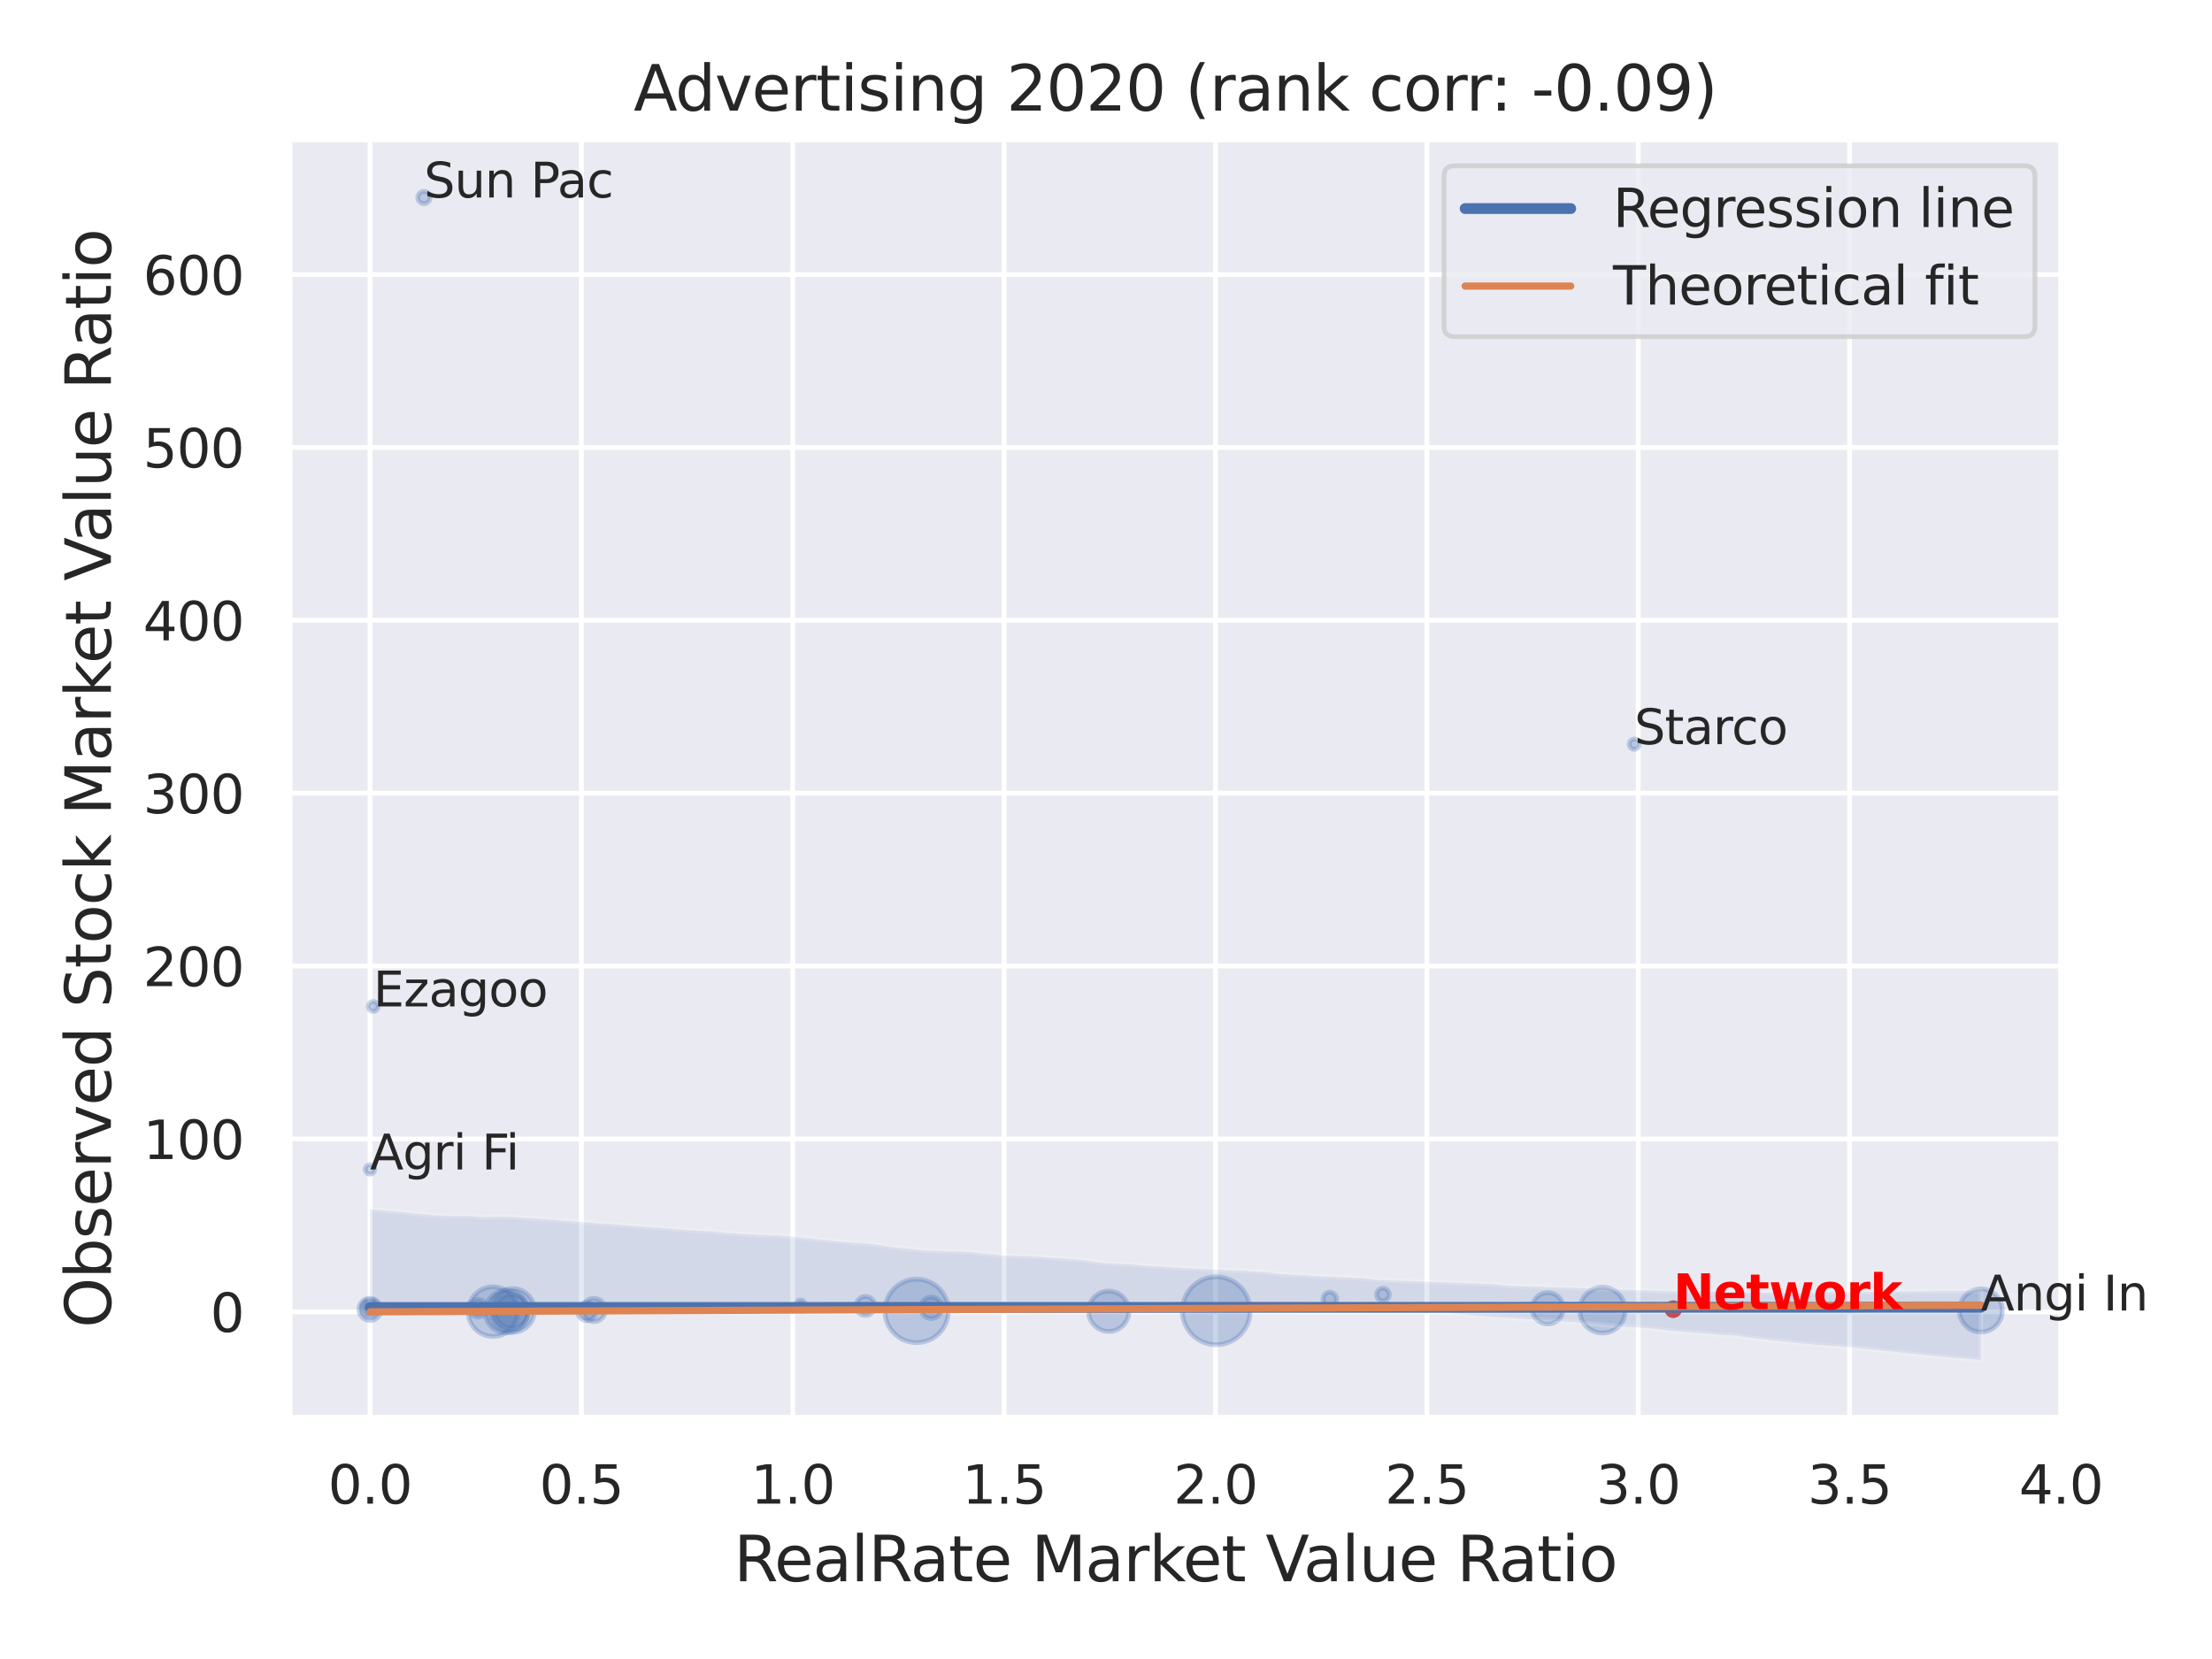 <?xml version="1.0" encoding="utf-8" standalone="no"?>
<!DOCTYPE svg PUBLIC "-//W3C//DTD SVG 1.1//EN"
  "http://www.w3.org/Graphics/SVG/1.1/DTD/svg11.dtd">
<svg xmlns:xlink="http://www.w3.org/1999/xlink" width="460.8pt" height="345.6pt" viewBox="0 0 460.8 345.6" xmlns="http://www.w3.org/2000/svg" version="1.1">
 <defs>
  <style type="text/css">*{stroke-linejoin: round; stroke-linecap: butt}</style>
 </defs>
 <g id="figure_1">
  <g id="patch_1">
   <path d="M 0 345.6 
L 460.8 345.6 
L 460.8 0 
L 0 0 
z
" style="fill: #ffffff"/>
  </g>
  <g id="axes_1">
   <g id="patch_2">
    <path d="M 60.3 295.38 
L 429.423 295.38 
L 429.423 29.04 
L 60.3 29.04 
z
" style="fill: #eaeaf2"/>
   </g>
   <g id="matplotlib.axis_1">
    <g id="xtick_1">
     <g id="line2d_1">
      <path d="M 77.078 295.38 
L 77.078 29.04 
" clip-path="url(#pd4b5449fd8)" style="fill: none; stroke: #ffffff; stroke-linecap: round"/>
     </g>
     <g id="text_1">
      <!-- 0.0 -->
      <g style="fill: #262626" transform="translate(68.332 313.238) scale(0.11 -0.11)">
       <defs>
        <path id="DejaVuSans-30" d="M 2034 4250 
Q 1547 4250 1301 3770 
Q 1056 3291 1056 2328 
Q 1056 1369 1301 889 
Q 1547 409 2034 409 
Q 2525 409 2770 889 
Q 3016 1369 3016 2328 
Q 3016 3291 2770 3770 
Q 2525 4250 2034 4250 
z
M 2034 4750 
Q 2819 4750 3233 4129 
Q 3647 3509 3647 2328 
Q 3647 1150 3233 529 
Q 2819 -91 2034 -91 
Q 1250 -91 836 529 
Q 422 1150 422 2328 
Q 422 3509 836 4129 
Q 1250 4750 2034 4750 
z
" transform="scale(0.016)"/>
        <path id="DejaVuSans-2e" d="M 684 794 
L 1344 794 
L 1344 0 
L 684 0 
L 684 794 
z
" transform="scale(0.016)"/>
       </defs>
       <use xlink:href="#DejaVuSans-30"/>
       <use xlink:href="#DejaVuSans-2e" x="63.623"/>
       <use xlink:href="#DejaVuSans-30" x="95.41"/>
      </g>
     </g>
    </g>
    <g id="xtick_2">
     <g id="line2d_2">
      <path d="M 121.11 295.38 
L 121.11 29.04 
" clip-path="url(#pd4b5449fd8)" style="fill: none; stroke: #ffffff; stroke-linecap: round"/>
     </g>
     <g id="text_2">
      <!-- 0.5 -->
      <g style="fill: #262626" transform="translate(112.364 313.238) scale(0.11 -0.11)">
       <defs>
        <path id="DejaVuSans-35" d="M 691 4666 
L 3169 4666 
L 3169 4134 
L 1269 4134 
L 1269 2991 
Q 1406 3038 1543 3061 
Q 1681 3084 1819 3084 
Q 2600 3084 3056 2656 
Q 3513 2228 3513 1497 
Q 3513 744 3044 326 
Q 2575 -91 1722 -91 
Q 1428 -91 1123 -41 
Q 819 9 494 109 
L 494 744 
Q 775 591 1075 516 
Q 1375 441 1709 441 
Q 2250 441 2565 725 
Q 2881 1009 2881 1497 
Q 2881 1984 2565 2268 
Q 2250 2553 1709 2553 
Q 1456 2553 1204 2497 
Q 953 2441 691 2322 
L 691 4666 
z
" transform="scale(0.016)"/>
       </defs>
       <use xlink:href="#DejaVuSans-30"/>
       <use xlink:href="#DejaVuSans-2e" x="63.623"/>
       <use xlink:href="#DejaVuSans-35" x="95.41"/>
      </g>
     </g>
    </g>
    <g id="xtick_3">
     <g id="line2d_3">
      <path d="M 165.142 295.38 
L 165.142 29.04 
" clip-path="url(#pd4b5449fd8)" style="fill: none; stroke: #ffffff; stroke-linecap: round"/>
     </g>
     <g id="text_3">
      <!-- 1.0 -->
      <g style="fill: #262626" transform="translate(156.396 313.238) scale(0.11 -0.11)">
       <defs>
        <path id="DejaVuSans-31" d="M 794 531 
L 1825 531 
L 1825 4091 
L 703 3866 
L 703 4441 
L 1819 4666 
L 2450 4666 
L 2450 531 
L 3481 531 
L 3481 0 
L 794 0 
L 794 531 
z
" transform="scale(0.016)"/>
       </defs>
       <use xlink:href="#DejaVuSans-31"/>
       <use xlink:href="#DejaVuSans-2e" x="63.623"/>
       <use xlink:href="#DejaVuSans-30" x="95.41"/>
      </g>
     </g>
    </g>
    <g id="xtick_4">
     <g id="line2d_4">
      <path d="M 209.174 295.38 
L 209.174 29.04 
" clip-path="url(#pd4b5449fd8)" style="fill: none; stroke: #ffffff; stroke-linecap: round"/>
     </g>
     <g id="text_4">
      <!-- 1.5 -->
      <g style="fill: #262626" transform="translate(200.428 313.238) scale(0.11 -0.11)">
       <use xlink:href="#DejaVuSans-31"/>
       <use xlink:href="#DejaVuSans-2e" x="63.623"/>
       <use xlink:href="#DejaVuSans-35" x="95.41"/>
      </g>
     </g>
    </g>
    <g id="xtick_5">
     <g id="line2d_5">
      <path d="M 253.207 295.38 
L 253.207 29.04 
" clip-path="url(#pd4b5449fd8)" style="fill: none; stroke: #ffffff; stroke-linecap: round"/>
     </g>
     <g id="text_5">
      <!-- 2.0 -->
      <g style="fill: #262626" transform="translate(244.46 313.238) scale(0.11 -0.11)">
       <defs>
        <path id="DejaVuSans-32" d="M 1228 531 
L 3431 531 
L 3431 0 
L 469 0 
L 469 531 
Q 828 903 1448 1529 
Q 2069 2156 2228 2338 
Q 2531 2678 2651 2914 
Q 2772 3150 2772 3378 
Q 2772 3750 2511 3984 
Q 2250 4219 1831 4219 
Q 1534 4219 1204 4116 
Q 875 4013 500 3803 
L 500 4441 
Q 881 4594 1212 4672 
Q 1544 4750 1819 4750 
Q 2544 4750 2975 4387 
Q 3406 4025 3406 3419 
Q 3406 3131 3298 2873 
Q 3191 2616 2906 2266 
Q 2828 2175 2409 1742 
Q 1991 1309 1228 531 
z
" transform="scale(0.016)"/>
       </defs>
       <use xlink:href="#DejaVuSans-32"/>
       <use xlink:href="#DejaVuSans-2e" x="63.623"/>
       <use xlink:href="#DejaVuSans-30" x="95.41"/>
      </g>
     </g>
    </g>
    <g id="xtick_6">
     <g id="line2d_6">
      <path d="M 297.239 295.38 
L 297.239 29.04 
" clip-path="url(#pd4b5449fd8)" style="fill: none; stroke: #ffffff; stroke-linecap: round"/>
     </g>
     <g id="text_6">
      <!-- 2.5 -->
      <g style="fill: #262626" transform="translate(288.492 313.238) scale(0.11 -0.11)">
       <use xlink:href="#DejaVuSans-32"/>
       <use xlink:href="#DejaVuSans-2e" x="63.623"/>
       <use xlink:href="#DejaVuSans-35" x="95.41"/>
      </g>
     </g>
    </g>
    <g id="xtick_7">
     <g id="line2d_7">
      <path d="M 341.271 295.38 
L 341.271 29.04 
" clip-path="url(#pd4b5449fd8)" style="fill: none; stroke: #ffffff; stroke-linecap: round"/>
     </g>
     <g id="text_7">
      <!-- 3.0 -->
      <g style="fill: #262626" transform="translate(332.524 313.238) scale(0.11 -0.11)">
       <defs>
        <path id="DejaVuSans-33" d="M 2597 2516 
Q 3050 2419 3304 2112 
Q 3559 1806 3559 1356 
Q 3559 666 3084 287 
Q 2609 -91 1734 -91 
Q 1441 -91 1130 -33 
Q 819 25 488 141 
L 488 750 
Q 750 597 1062 519 
Q 1375 441 1716 441 
Q 2309 441 2620 675 
Q 2931 909 2931 1356 
Q 2931 1769 2642 2001 
Q 2353 2234 1838 2234 
L 1294 2234 
L 1294 2753 
L 1863 2753 
Q 2328 2753 2575 2939 
Q 2822 3125 2822 3475 
Q 2822 3834 2567 4026 
Q 2313 4219 1838 4219 
Q 1578 4219 1281 4162 
Q 984 4106 628 3988 
L 628 4550 
Q 988 4650 1302 4700 
Q 1616 4750 1894 4750 
Q 2613 4750 3031 4423 
Q 3450 4097 3450 3541 
Q 3450 3153 3228 2886 
Q 3006 2619 2597 2516 
z
" transform="scale(0.016)"/>
       </defs>
       <use xlink:href="#DejaVuSans-33"/>
       <use xlink:href="#DejaVuSans-2e" x="63.623"/>
       <use xlink:href="#DejaVuSans-30" x="95.41"/>
      </g>
     </g>
    </g>
    <g id="xtick_8">
     <g id="line2d_8">
      <path d="M 385.303 295.38 
L 385.303 29.04 
" clip-path="url(#pd4b5449fd8)" style="fill: none; stroke: #ffffff; stroke-linecap: round"/>
     </g>
     <g id="text_8">
      <!-- 3.5 -->
      <g style="fill: #262626" transform="translate(376.556 313.238) scale(0.11 -0.11)">
       <use xlink:href="#DejaVuSans-33"/>
       <use xlink:href="#DejaVuSans-2e" x="63.623"/>
       <use xlink:href="#DejaVuSans-35" x="95.41"/>
      </g>
     </g>
    </g>
    <g id="xtick_9">
     <g id="line2d_9">
      <path d="M 429.335 295.38 
L 429.335 29.04 
" clip-path="url(#pd4b5449fd8)" style="fill: none; stroke: #ffffff; stroke-linecap: round"/>
     </g>
     <g id="text_9">
      <!-- 4.0 -->
      <g style="fill: #262626" transform="translate(420.588 313.238) scale(0.11 -0.11)">
       <defs>
        <path id="DejaVuSans-34" d="M 2419 4116 
L 825 1625 
L 2419 1625 
L 2419 4116 
z
M 2253 4666 
L 3047 4666 
L 3047 1625 
L 3713 1625 
L 3713 1100 
L 3047 1100 
L 3047 0 
L 2419 0 
L 2419 1100 
L 313 1100 
L 313 1709 
L 2253 4666 
z
" transform="scale(0.016)"/>
       </defs>
       <use xlink:href="#DejaVuSans-34"/>
       <use xlink:href="#DejaVuSans-2e" x="63.623"/>
       <use xlink:href="#DejaVuSans-30" x="95.41"/>
      </g>
     </g>
    </g>
    <g id="text_10">
     <!-- RealRate Market Value Ratio -->
     <g style="fill: #262626" transform="translate(152.875 329.404) scale(0.13 -0.13)">
      <defs>
       <path id="DejaVuSans-52" d="M 2841 2188 
Q 3044 2119 3236 1894 
Q 3428 1669 3622 1275 
L 4263 0 
L 3584 0 
L 2988 1197 
Q 2756 1666 2539 1819 
Q 2322 1972 1947 1972 
L 1259 1972 
L 1259 0 
L 628 0 
L 628 4666 
L 2053 4666 
Q 2853 4666 3247 4331 
Q 3641 3997 3641 3322 
Q 3641 2881 3436 2590 
Q 3231 2300 2841 2188 
z
M 1259 4147 
L 1259 2491 
L 2053 2491 
Q 2509 2491 2742 2702 
Q 2975 2913 2975 3322 
Q 2975 3731 2742 3939 
Q 2509 4147 2053 4147 
L 1259 4147 
z
" transform="scale(0.016)"/>
       <path id="DejaVuSans-65" d="M 3597 1894 
L 3597 1613 
L 953 1613 
Q 991 1019 1311 708 
Q 1631 397 2203 397 
Q 2534 397 2845 478 
Q 3156 559 3463 722 
L 3463 178 
Q 3153 47 2828 -22 
Q 2503 -91 2169 -91 
Q 1331 -91 842 396 
Q 353 884 353 1716 
Q 353 2575 817 3079 
Q 1281 3584 2069 3584 
Q 2775 3584 3186 3129 
Q 3597 2675 3597 1894 
z
M 3022 2063 
Q 3016 2534 2758 2815 
Q 2500 3097 2075 3097 
Q 1594 3097 1305 2825 
Q 1016 2553 972 2059 
L 3022 2063 
z
" transform="scale(0.016)"/>
       <path id="DejaVuSans-61" d="M 2194 1759 
Q 1497 1759 1228 1600 
Q 959 1441 959 1056 
Q 959 750 1161 570 
Q 1363 391 1709 391 
Q 2188 391 2477 730 
Q 2766 1069 2766 1631 
L 2766 1759 
L 2194 1759 
z
M 3341 1997 
L 3341 0 
L 2766 0 
L 2766 531 
Q 2569 213 2275 61 
Q 1981 -91 1556 -91 
Q 1019 -91 701 211 
Q 384 513 384 1019 
Q 384 1609 779 1909 
Q 1175 2209 1959 2209 
L 2766 2209 
L 2766 2266 
Q 2766 2663 2505 2880 
Q 2244 3097 1772 3097 
Q 1472 3097 1187 3025 
Q 903 2953 641 2809 
L 641 3341 
Q 956 3463 1253 3523 
Q 1550 3584 1831 3584 
Q 2591 3584 2966 3190 
Q 3341 2797 3341 1997 
z
" transform="scale(0.016)"/>
       <path id="DejaVuSans-6c" d="M 603 4863 
L 1178 4863 
L 1178 0 
L 603 0 
L 603 4863 
z
" transform="scale(0.016)"/>
       <path id="DejaVuSans-74" d="M 1172 4494 
L 1172 3500 
L 2356 3500 
L 2356 3053 
L 1172 3053 
L 1172 1153 
Q 1172 725 1289 603 
Q 1406 481 1766 481 
L 2356 481 
L 2356 0 
L 1766 0 
Q 1100 0 847 248 
Q 594 497 594 1153 
L 594 3053 
L 172 3053 
L 172 3500 
L 594 3500 
L 594 4494 
L 1172 4494 
z
" transform="scale(0.016)"/>
       <path id="DejaVuSans-20" transform="scale(0.016)"/>
       <path id="DejaVuSans-4d" d="M 628 4666 
L 1569 4666 
L 2759 1491 
L 3956 4666 
L 4897 4666 
L 4897 0 
L 4281 0 
L 4281 4097 
L 3078 897 
L 2444 897 
L 1241 4097 
L 1241 0 
L 628 0 
L 628 4666 
z
" transform="scale(0.016)"/>
       <path id="DejaVuSans-72" d="M 2631 2963 
Q 2534 3019 2420 3045 
Q 2306 3072 2169 3072 
Q 1681 3072 1420 2755 
Q 1159 2438 1159 1844 
L 1159 0 
L 581 0 
L 581 3500 
L 1159 3500 
L 1159 2956 
Q 1341 3275 1631 3429 
Q 1922 3584 2338 3584 
Q 2397 3584 2469 3576 
Q 2541 3569 2628 3553 
L 2631 2963 
z
" transform="scale(0.016)"/>
       <path id="DejaVuSans-6b" d="M 581 4863 
L 1159 4863 
L 1159 1991 
L 2875 3500 
L 3609 3500 
L 1753 1863 
L 3688 0 
L 2938 0 
L 1159 1709 
L 1159 0 
L 581 0 
L 581 4863 
z
" transform="scale(0.016)"/>
       <path id="DejaVuSans-56" d="M 1831 0 
L 50 4666 
L 709 4666 
L 2188 738 
L 3669 4666 
L 4325 4666 
L 2547 0 
L 1831 0 
z
" transform="scale(0.016)"/>
       <path id="DejaVuSans-75" d="M 544 1381 
L 544 3500 
L 1119 3500 
L 1119 1403 
Q 1119 906 1312 657 
Q 1506 409 1894 409 
Q 2359 409 2629 706 
Q 2900 1003 2900 1516 
L 2900 3500 
L 3475 3500 
L 3475 0 
L 2900 0 
L 2900 538 
Q 2691 219 2414 64 
Q 2138 -91 1772 -91 
Q 1169 -91 856 284 
Q 544 659 544 1381 
z
M 1991 3584 
L 1991 3584 
z
" transform="scale(0.016)"/>
       <path id="DejaVuSans-69" d="M 603 3500 
L 1178 3500 
L 1178 0 
L 603 0 
L 603 3500 
z
M 603 4863 
L 1178 4863 
L 1178 4134 
L 603 4134 
L 603 4863 
z
" transform="scale(0.016)"/>
       <path id="DejaVuSans-6f" d="M 1959 3097 
Q 1497 3097 1228 2736 
Q 959 2375 959 1747 
Q 959 1119 1226 758 
Q 1494 397 1959 397 
Q 2419 397 2687 759 
Q 2956 1122 2956 1747 
Q 2956 2369 2687 2733 
Q 2419 3097 1959 3097 
z
M 1959 3584 
Q 2709 3584 3137 3096 
Q 3566 2609 3566 1747 
Q 3566 888 3137 398 
Q 2709 -91 1959 -91 
Q 1206 -91 779 398 
Q 353 888 353 1747 
Q 353 2609 779 3096 
Q 1206 3584 1959 3584 
z
" transform="scale(0.016)"/>
      </defs>
      <use xlink:href="#DejaVuSans-52"/>
      <use xlink:href="#DejaVuSans-65" x="64.982"/>
      <use xlink:href="#DejaVuSans-61" x="126.506"/>
      <use xlink:href="#DejaVuSans-6c" x="187.785"/>
      <use xlink:href="#DejaVuSans-52" x="215.568"/>
      <use xlink:href="#DejaVuSans-61" x="282.801"/>
      <use xlink:href="#DejaVuSans-74" x="344.08"/>
      <use xlink:href="#DejaVuSans-65" x="383.289"/>
      <use xlink:href="#DejaVuSans-20" x="444.812"/>
      <use xlink:href="#DejaVuSans-4d" x="476.6"/>
      <use xlink:href="#DejaVuSans-61" x="562.879"/>
      <use xlink:href="#DejaVuSans-72" x="624.158"/>
      <use xlink:href="#DejaVuSans-6b" x="665.271"/>
      <use xlink:href="#DejaVuSans-65" x="719.557"/>
      <use xlink:href="#DejaVuSans-74" x="781.08"/>
      <use xlink:href="#DejaVuSans-20" x="820.289"/>
      <use xlink:href="#DejaVuSans-56" x="852.076"/>
      <use xlink:href="#DejaVuSans-61" x="912.734"/>
      <use xlink:href="#DejaVuSans-6c" x="974.014"/>
      <use xlink:href="#DejaVuSans-75" x="1001.797"/>
      <use xlink:href="#DejaVuSans-65" x="1065.176"/>
      <use xlink:href="#DejaVuSans-20" x="1126.699"/>
      <use xlink:href="#DejaVuSans-52" x="1158.486"/>
      <use xlink:href="#DejaVuSans-61" x="1225.719"/>
      <use xlink:href="#DejaVuSans-74" x="1286.998"/>
      <use xlink:href="#DejaVuSans-69" x="1326.207"/>
      <use xlink:href="#DejaVuSans-6f" x="1353.99"/>
     </g>
    </g>
   </g>
   <g id="matplotlib.axis_2">
    <g id="ytick_1">
     <g id="line2d_10">
      <path d="M 60.3 273.279 
L 429.423 273.279 
" clip-path="url(#pd4b5449fd8)" style="fill: none; stroke: #ffffff; stroke-linecap: round"/>
     </g>
     <g id="text_11">
      <!-- 0 -->
      <g style="fill: #262626" transform="translate(43.801 277.458) scale(0.11 -0.11)">
       <use xlink:href="#DejaVuSans-30"/>
      </g>
     </g>
    </g>
    <g id="ytick_2">
     <g id="line2d_11">
      <path d="M 60.3 237.265 
L 429.423 237.265 
" clip-path="url(#pd4b5449fd8)" style="fill: none; stroke: #ffffff; stroke-linecap: round"/>
     </g>
     <g id="text_12">
      <!-- 100 -->
      <g style="fill: #262626" transform="translate(29.804 241.444) scale(0.11 -0.11)">
       <use xlink:href="#DejaVuSans-31"/>
       <use xlink:href="#DejaVuSans-30" x="63.623"/>
       <use xlink:href="#DejaVuSans-30" x="127.246"/>
      </g>
     </g>
    </g>
    <g id="ytick_3">
     <g id="line2d_12">
      <path d="M 60.3 201.251 
L 429.423 201.251 
" clip-path="url(#pd4b5449fd8)" style="fill: none; stroke: #ffffff; stroke-linecap: round"/>
     </g>
     <g id="text_13">
      <!-- 200 -->
      <g style="fill: #262626" transform="translate(29.804 205.43) scale(0.11 -0.11)">
       <use xlink:href="#DejaVuSans-32"/>
       <use xlink:href="#DejaVuSans-30" x="63.623"/>
       <use xlink:href="#DejaVuSans-30" x="127.246"/>
      </g>
     </g>
    </g>
    <g id="ytick_4">
     <g id="line2d_13">
      <path d="M 60.3 165.237 
L 429.423 165.237 
" clip-path="url(#pd4b5449fd8)" style="fill: none; stroke: #ffffff; stroke-linecap: round"/>
     </g>
     <g id="text_14">
      <!-- 300 -->
      <g style="fill: #262626" transform="translate(29.804 169.416) scale(0.11 -0.11)">
       <use xlink:href="#DejaVuSans-33"/>
       <use xlink:href="#DejaVuSans-30" x="63.623"/>
       <use xlink:href="#DejaVuSans-30" x="127.246"/>
      </g>
     </g>
    </g>
    <g id="ytick_5">
     <g id="line2d_14">
      <path d="M 60.3 129.222 
L 429.423 129.222 
" clip-path="url(#pd4b5449fd8)" style="fill: none; stroke: #ffffff; stroke-linecap: round"/>
     </g>
     <g id="text_15">
      <!-- 400 -->
      <g style="fill: #262626" transform="translate(29.804 133.402) scale(0.11 -0.11)">
       <use xlink:href="#DejaVuSans-34"/>
       <use xlink:href="#DejaVuSans-30" x="63.623"/>
       <use xlink:href="#DejaVuSans-30" x="127.246"/>
      </g>
     </g>
    </g>
    <g id="ytick_6">
     <g id="line2d_15">
      <path d="M 60.3 93.208 
L 429.423 93.208 
" clip-path="url(#pd4b5449fd8)" style="fill: none; stroke: #ffffff; stroke-linecap: round"/>
     </g>
     <g id="text_16">
      <!-- 500 -->
      <g style="fill: #262626" transform="translate(29.804 97.387) scale(0.11 -0.11)">
       <use xlink:href="#DejaVuSans-35"/>
       <use xlink:href="#DejaVuSans-30" x="63.623"/>
       <use xlink:href="#DejaVuSans-30" x="127.246"/>
      </g>
     </g>
    </g>
    <g id="ytick_7">
     <g id="line2d_16">
      <path d="M 60.3 57.194 
L 429.423 57.194 
" clip-path="url(#pd4b5449fd8)" style="fill: none; stroke: #ffffff; stroke-linecap: round"/>
     </g>
     <g id="text_17">
      <!-- 600 -->
      <g style="fill: #262626" transform="translate(29.804 61.373) scale(0.11 -0.11)">
       <defs>
        <path id="DejaVuSans-36" d="M 2113 2584 
Q 1688 2584 1439 2293 
Q 1191 2003 1191 1497 
Q 1191 994 1439 701 
Q 1688 409 2113 409 
Q 2538 409 2786 701 
Q 3034 994 3034 1497 
Q 3034 2003 2786 2293 
Q 2538 2584 2113 2584 
z
M 3366 4563 
L 3366 3988 
Q 3128 4100 2886 4159 
Q 2644 4219 2406 4219 
Q 1781 4219 1451 3797 
Q 1122 3375 1075 2522 
Q 1259 2794 1537 2939 
Q 1816 3084 2150 3084 
Q 2853 3084 3261 2657 
Q 3669 2231 3669 1497 
Q 3669 778 3244 343 
Q 2819 -91 2113 -91 
Q 1303 -91 875 529 
Q 447 1150 447 2328 
Q 447 3434 972 4092 
Q 1497 4750 2381 4750 
Q 2619 4750 2861 4703 
Q 3103 4656 3366 4563 
z
" transform="scale(0.016)"/>
       </defs>
       <use xlink:href="#DejaVuSans-36"/>
       <use xlink:href="#DejaVuSans-30" x="63.623"/>
       <use xlink:href="#DejaVuSans-30" x="127.246"/>
      </g>
     </g>
    </g>
    <g id="text_18">
     <!-- Observed Stock Market Value Ratio -->
     <g style="fill: #262626" transform="translate(23.1 276.612) rotate(-90) scale(0.13 -0.13)">
      <defs>
       <path id="DejaVuSans-4f" d="M 2522 4238 
Q 1834 4238 1429 3725 
Q 1025 3213 1025 2328 
Q 1025 1447 1429 934 
Q 1834 422 2522 422 
Q 3209 422 3611 934 
Q 4013 1447 4013 2328 
Q 4013 3213 3611 3725 
Q 3209 4238 2522 4238 
z
M 2522 4750 
Q 3503 4750 4090 4092 
Q 4678 3434 4678 2328 
Q 4678 1225 4090 567 
Q 3503 -91 2522 -91 
Q 1538 -91 948 565 
Q 359 1222 359 2328 
Q 359 3434 948 4092 
Q 1538 4750 2522 4750 
z
" transform="scale(0.016)"/>
       <path id="DejaVuSans-62" d="M 3116 1747 
Q 3116 2381 2855 2742 
Q 2594 3103 2138 3103 
Q 1681 3103 1420 2742 
Q 1159 2381 1159 1747 
Q 1159 1113 1420 752 
Q 1681 391 2138 391 
Q 2594 391 2855 752 
Q 3116 1113 3116 1747 
z
M 1159 2969 
Q 1341 3281 1617 3432 
Q 1894 3584 2278 3584 
Q 2916 3584 3314 3078 
Q 3713 2572 3713 1747 
Q 3713 922 3314 415 
Q 2916 -91 2278 -91 
Q 1894 -91 1617 61 
Q 1341 213 1159 525 
L 1159 0 
L 581 0 
L 581 4863 
L 1159 4863 
L 1159 2969 
z
" transform="scale(0.016)"/>
       <path id="DejaVuSans-73" d="M 2834 3397 
L 2834 2853 
Q 2591 2978 2328 3040 
Q 2066 3103 1784 3103 
Q 1356 3103 1142 2972 
Q 928 2841 928 2578 
Q 928 2378 1081 2264 
Q 1234 2150 1697 2047 
L 1894 2003 
Q 2506 1872 2764 1633 
Q 3022 1394 3022 966 
Q 3022 478 2636 193 
Q 2250 -91 1575 -91 
Q 1294 -91 989 -36 
Q 684 19 347 128 
L 347 722 
Q 666 556 975 473 
Q 1284 391 1588 391 
Q 1994 391 2212 530 
Q 2431 669 2431 922 
Q 2431 1156 2273 1281 
Q 2116 1406 1581 1522 
L 1381 1569 
Q 847 1681 609 1914 
Q 372 2147 372 2553 
Q 372 3047 722 3315 
Q 1072 3584 1716 3584 
Q 2034 3584 2315 3537 
Q 2597 3491 2834 3397 
z
" transform="scale(0.016)"/>
       <path id="DejaVuSans-76" d="M 191 3500 
L 800 3500 
L 1894 563 
L 2988 3500 
L 3597 3500 
L 2284 0 
L 1503 0 
L 191 3500 
z
" transform="scale(0.016)"/>
       <path id="DejaVuSans-64" d="M 2906 2969 
L 2906 4863 
L 3481 4863 
L 3481 0 
L 2906 0 
L 2906 525 
Q 2725 213 2448 61 
Q 2172 -91 1784 -91 
Q 1150 -91 751 415 
Q 353 922 353 1747 
Q 353 2572 751 3078 
Q 1150 3584 1784 3584 
Q 2172 3584 2448 3432 
Q 2725 3281 2906 2969 
z
M 947 1747 
Q 947 1113 1208 752 
Q 1469 391 1925 391 
Q 2381 391 2643 752 
Q 2906 1113 2906 1747 
Q 2906 2381 2643 2742 
Q 2381 3103 1925 3103 
Q 1469 3103 1208 2742 
Q 947 2381 947 1747 
z
" transform="scale(0.016)"/>
       <path id="DejaVuSans-53" d="M 3425 4513 
L 3425 3897 
Q 3066 4069 2747 4153 
Q 2428 4238 2131 4238 
Q 1616 4238 1336 4038 
Q 1056 3838 1056 3469 
Q 1056 3159 1242 3001 
Q 1428 2844 1947 2747 
L 2328 2669 
Q 3034 2534 3370 2195 
Q 3706 1856 3706 1288 
Q 3706 609 3251 259 
Q 2797 -91 1919 -91 
Q 1588 -91 1214 -16 
Q 841 59 441 206 
L 441 856 
Q 825 641 1194 531 
Q 1563 422 1919 422 
Q 2459 422 2753 634 
Q 3047 847 3047 1241 
Q 3047 1584 2836 1778 
Q 2625 1972 2144 2069 
L 1759 2144 
Q 1053 2284 737 2584 
Q 422 2884 422 3419 
Q 422 4038 858 4394 
Q 1294 4750 2059 4750 
Q 2388 4750 2728 4690 
Q 3069 4631 3425 4513 
z
" transform="scale(0.016)"/>
       <path id="DejaVuSans-63" d="M 3122 3366 
L 3122 2828 
Q 2878 2963 2633 3030 
Q 2388 3097 2138 3097 
Q 1578 3097 1268 2742 
Q 959 2388 959 1747 
Q 959 1106 1268 751 
Q 1578 397 2138 397 
Q 2388 397 2633 464 
Q 2878 531 3122 666 
L 3122 134 
Q 2881 22 2623 -34 
Q 2366 -91 2075 -91 
Q 1284 -91 818 406 
Q 353 903 353 1747 
Q 353 2603 823 3093 
Q 1294 3584 2113 3584 
Q 2378 3584 2631 3529 
Q 2884 3475 3122 3366 
z
" transform="scale(0.016)"/>
      </defs>
      <use xlink:href="#DejaVuSans-4f"/>
      <use xlink:href="#DejaVuSans-62" x="78.711"/>
      <use xlink:href="#DejaVuSans-73" x="142.188"/>
      <use xlink:href="#DejaVuSans-65" x="194.287"/>
      <use xlink:href="#DejaVuSans-72" x="255.811"/>
      <use xlink:href="#DejaVuSans-76" x="296.924"/>
      <use xlink:href="#DejaVuSans-65" x="356.104"/>
      <use xlink:href="#DejaVuSans-64" x="417.627"/>
      <use xlink:href="#DejaVuSans-20" x="481.104"/>
      <use xlink:href="#DejaVuSans-53" x="512.891"/>
      <use xlink:href="#DejaVuSans-74" x="576.367"/>
      <use xlink:href="#DejaVuSans-6f" x="615.576"/>
      <use xlink:href="#DejaVuSans-63" x="676.758"/>
      <use xlink:href="#DejaVuSans-6b" x="731.738"/>
      <use xlink:href="#DejaVuSans-20" x="789.648"/>
      <use xlink:href="#DejaVuSans-4d" x="821.436"/>
      <use xlink:href="#DejaVuSans-61" x="907.715"/>
      <use xlink:href="#DejaVuSans-72" x="968.994"/>
      <use xlink:href="#DejaVuSans-6b" x="1010.107"/>
      <use xlink:href="#DejaVuSans-65" x="1064.393"/>
      <use xlink:href="#DejaVuSans-74" x="1125.916"/>
      <use xlink:href="#DejaVuSans-20" x="1165.125"/>
      <use xlink:href="#DejaVuSans-56" x="1196.912"/>
      <use xlink:href="#DejaVuSans-61" x="1257.57"/>
      <use xlink:href="#DejaVuSans-6c" x="1318.85"/>
      <use xlink:href="#DejaVuSans-75" x="1346.633"/>
      <use xlink:href="#DejaVuSans-65" x="1410.012"/>
      <use xlink:href="#DejaVuSans-20" x="1471.535"/>
      <use xlink:href="#DejaVuSans-52" x="1503.322"/>
      <use xlink:href="#DejaVuSans-61" x="1570.555"/>
      <use xlink:href="#DejaVuSans-74" x="1631.834"/>
      <use xlink:href="#DejaVuSans-69" x="1671.043"/>
      <use xlink:href="#DejaVuSans-6f" x="1698.826"/>
     </g>
    </g>
   </g>
   <g id="PathCollection_1">
    <path d="M 253.363 280.129 
C 255.238 280.129 257.037 279.384 258.363 278.058 
C 259.689 276.732 260.434 274.933 260.434 273.058 
C 260.434 271.182 259.689 269.384 258.363 268.058 
C 257.037 266.732 255.238 265.986 253.363 265.986 
C 251.488 265.986 249.689 266.732 248.363 268.058 
C 247.037 269.384 246.292 271.182 246.292 273.058 
C 246.292 274.933 247.037 276.732 248.363 278.058 
C 249.689 279.384 251.488 280.129 253.363 280.129 
z
" clip-path="url(#pd4b5449fd8)" style="fill: #4c72b0; fill-opacity: 0.3; stroke: #4c72b0; stroke-opacity: 0.3"/>
    <path d="M 190.955 279.691 
C 192.709 279.691 194.391 278.994 195.631 277.754 
C 196.871 276.514 197.567 274.832 197.567 273.079 
C 197.567 271.325 196.871 269.643 195.631 268.403 
C 194.391 267.163 192.709 266.467 190.955 266.467 
C 189.202 266.467 187.52 267.163 186.28 268.403 
C 185.04 269.643 184.343 271.325 184.343 273.079 
C 184.343 274.832 185.04 276.514 186.28 277.754 
C 187.52 278.994 189.202 279.691 190.955 279.691 
z
" clip-path="url(#pd4b5449fd8)" style="fill: #4c72b0; fill-opacity: 0.3; stroke: #4c72b0; stroke-opacity: 0.3"/>
    <path d="M 194.01 274.687 
C 194.604 274.687 195.174 274.451 195.595 274.031 
C 196.015 273.61 196.251 273.04 196.251 272.446 
C 196.251 271.851 196.015 271.281 195.595 270.861 
C 195.174 270.441 194.604 270.205 194.01 270.205 
C 193.415 270.205 192.845 270.441 192.425 270.861 
C 192.005 271.281 191.769 271.851 191.769 272.446 
C 191.769 273.04 192.005 273.61 192.425 274.031 
C 192.845 274.451 193.415 274.687 194.01 274.687 
z
" clip-path="url(#pd4b5449fd8)" style="fill: #4c72b0; fill-opacity: 0.3; stroke: #4c72b0; stroke-opacity: 0.3"/>
    <path d="M 122.224 275.1 
C 122.721 275.1 123.198 274.902 123.55 274.551 
C 123.902 274.199 124.099 273.722 124.099 273.225 
C 124.099 272.728 123.902 272.251 123.55 271.899 
C 123.198 271.547 122.721 271.35 122.224 271.35 
C 121.727 271.35 121.25 271.547 120.898 271.899 
C 120.547 272.251 120.349 272.728 120.349 273.225 
C 120.349 273.722 120.547 274.199 120.898 274.551 
C 121.25 274.902 121.727 275.1 122.224 275.1 
z
" clip-path="url(#pd4b5449fd8)" style="fill: #4c72b0; fill-opacity: 0.3; stroke: #4c72b0; stroke-opacity: 0.3"/>
    <path d="M 105.49 277.677 
C 106.666 277.677 107.795 277.209 108.627 276.377 
C 109.459 275.545 109.927 274.416 109.927 273.239 
C 109.927 272.063 109.459 270.934 108.627 270.102 
C 107.795 269.27 106.666 268.802 105.49 268.802 
C 104.313 268.802 103.184 269.27 102.352 270.102 
C 101.52 270.934 101.052 272.063 101.052 273.239 
C 101.052 274.416 101.52 275.545 102.352 276.377 
C 103.184 277.209 104.313 277.677 105.49 277.677 
z
" clip-path="url(#pd4b5449fd8)" style="fill: #4c72b0; fill-opacity: 0.3; stroke: #4c72b0; stroke-opacity: 0.3"/>
    <path d="M 348.567 274.06 
C 348.921 274.06 349.26 273.919 349.51 273.669 
C 349.761 273.419 349.901 273.079 349.901 272.725 
C 349.901 272.371 349.761 272.032 349.51 271.781 
C 349.26 271.531 348.921 271.391 348.567 271.391 
C 348.213 271.391 347.873 271.531 347.623 271.781 
C 347.373 272.032 347.232 272.371 347.232 272.725 
C 347.232 273.079 347.373 273.419 347.623 273.669 
C 347.873 273.919 348.213 274.06 348.567 274.06 
z
" clip-path="url(#pd4b5449fd8)" style="fill: #4c72b0; fill-opacity: 0.3; stroke: #4c72b0; stroke-opacity: 0.3"/>
    <path d="M 77.078 274.15 
C 77.541 274.15 77.984 273.967 78.311 273.64 
C 78.638 273.313 78.822 272.869 78.822 272.407 
C 78.822 271.944 78.638 271.501 78.311 271.174 
C 77.984 270.847 77.541 270.663 77.078 270.663 
C 76.616 270.663 76.172 270.847 75.845 271.174 
C 75.518 271.501 75.335 271.944 75.335 272.407 
C 75.335 272.869 75.518 273.313 75.845 273.64 
C 76.172 273.967 76.616 274.15 77.078 274.15 
z
" clip-path="url(#pd4b5449fd8)" style="fill: #4c72b0; fill-opacity: 0.3; stroke: #4c72b0; stroke-opacity: 0.3"/>
    <path d="M 288.099 271.014 
C 288.451 271.014 288.789 270.874 289.038 270.625 
C 289.287 270.375 289.427 270.038 289.427 269.685 
C 289.427 269.333 289.287 268.995 289.038 268.746 
C 288.789 268.497 288.451 268.357 288.099 268.357 
C 287.747 268.357 287.409 268.497 287.16 268.746 
C 286.911 268.995 286.771 269.333 286.771 269.685 
C 286.771 270.038 286.911 270.375 287.16 270.625 
C 287.409 270.874 287.747 271.014 288.099 271.014 
z
" clip-path="url(#pd4b5449fd8)" style="fill: #4c72b0; fill-opacity: 0.3; stroke: #4c72b0; stroke-opacity: 0.3"/>
    <path d="M 123.723 275.316 
C 124.366 275.316 124.983 275.06 125.438 274.605 
C 125.893 274.15 126.149 273.533 126.149 272.89 
C 126.149 272.246 125.893 271.629 125.438 271.174 
C 124.983 270.719 124.366 270.464 123.723 270.464 
C 123.079 270.464 122.462 270.719 122.007 271.174 
C 121.552 271.629 121.296 272.246 121.296 272.89 
C 121.296 273.533 121.552 274.15 122.007 274.605 
C 122.462 275.06 123.079 275.316 123.723 275.316 
z
" clip-path="url(#pd4b5449fd8)" style="fill: #4c72b0; fill-opacity: 0.3; stroke: #4c72b0; stroke-opacity: 0.3"/>
    <path d="M 102.699 278.414 
C 104.071 278.414 105.387 277.869 106.358 276.899 
C 107.328 275.929 107.873 274.612 107.873 273.24 
C 107.873 271.868 107.328 270.552 106.358 269.581 
C 105.387 268.611 104.071 268.066 102.699 268.066 
C 101.327 268.066 100.011 268.611 99.04 269.581 
C 98.07 270.552 97.525 271.868 97.525 273.24 
C 97.525 274.612 98.07 275.929 99.04 276.899 
C 100.011 277.869 101.327 278.414 102.699 278.414 
z
" clip-path="url(#pd4b5449fd8)" style="fill: #4c72b0; fill-opacity: 0.3; stroke: #4c72b0; stroke-opacity: 0.3"/>
    <path d="M 88.319 42.439 
C 88.662 42.439 88.991 42.303 89.233 42.06 
C 89.475 41.818 89.612 41.489 89.612 41.146 
C 89.612 40.804 89.475 40.475 89.233 40.233 
C 88.991 39.99 88.662 39.854 88.319 39.854 
C 87.977 39.854 87.648 39.99 87.405 40.233 
C 87.163 40.475 87.027 40.804 87.027 41.146 
C 87.027 41.489 87.163 41.818 87.405 42.06 
C 87.648 42.303 87.977 42.439 88.319 42.439 
z
" clip-path="url(#pd4b5449fd8)" style="fill: #4c72b0; fill-opacity: 0.3; stroke: #4c72b0; stroke-opacity: 0.3"/>
    <path d="M 166.788 272.786 
C 167.049 272.786 167.3 272.683 167.485 272.498 
C 167.669 272.313 167.773 272.063 167.773 271.801 
C 167.773 271.54 167.669 271.29 167.485 271.105 
C 167.3 270.92 167.049 270.817 166.788 270.817 
C 166.527 270.817 166.276 270.92 166.092 271.105 
C 165.907 271.29 165.803 271.54 165.803 271.801 
C 165.803 272.063 165.907 272.313 166.092 272.498 
C 166.276 272.683 166.527 272.786 166.788 272.786 
z
" clip-path="url(#pd4b5449fd8)" style="fill: #4c72b0; fill-opacity: 0.3; stroke: #4c72b0; stroke-opacity: 0.3"/>
    <path d="M 106.595 276.664 
C 107.52 276.664 108.408 276.296 109.063 275.642 
C 109.717 274.987 110.085 274.099 110.085 273.173 
C 110.085 272.248 109.717 271.36 109.063 270.705 
C 108.408 270.05 107.52 269.683 106.595 269.683 
C 105.669 269.683 104.781 270.05 104.126 270.705 
C 103.472 271.36 103.104 272.248 103.104 273.173 
C 103.104 274.099 103.472 274.987 104.126 275.642 
C 104.781 276.296 105.669 276.664 106.595 276.664 
z
" clip-path="url(#pd4b5449fd8)" style="fill: #4c72b0; fill-opacity: 0.3; stroke: #4c72b0; stroke-opacity: 0.3"/>
    <path d="M 77.078 275.083 
C 77.692 275.083 78.28 274.84 78.713 274.406 
C 79.147 273.973 79.391 273.384 79.391 272.771 
C 79.391 272.158 79.147 271.57 78.713 271.136 
C 78.28 270.702 77.692 270.459 77.078 270.459 
C 76.465 270.459 75.877 270.702 75.443 271.136 
C 75.01 271.57 74.766 272.158 74.766 272.771 
C 74.766 273.384 75.01 273.973 75.443 274.406 
C 75.877 274.84 76.465 275.083 77.078 275.083 
z
" clip-path="url(#pd4b5449fd8)" style="fill: #4c72b0; fill-opacity: 0.3; stroke: #4c72b0; stroke-opacity: 0.3"/>
    <path d="M 322.44 275.8 
C 323.304 275.8 324.134 275.456 324.745 274.845 
C 325.357 274.234 325.7 273.404 325.7 272.54 
C 325.7 271.675 325.357 270.846 324.745 270.234 
C 324.134 269.623 323.304 269.279 322.44 269.279 
C 321.575 269.279 320.746 269.623 320.134 270.234 
C 319.523 270.846 319.179 271.675 319.179 272.54 
C 319.179 273.404 319.523 274.234 320.134 274.845 
C 320.746 275.456 321.575 275.8 322.44 275.8 
z
" clip-path="url(#pd4b5449fd8)" style="fill: #4c72b0; fill-opacity: 0.3; stroke: #4c72b0; stroke-opacity: 0.3"/>
    <path d="M 106.806 277.53 
C 108.012 277.53 109.168 277.051 110.021 276.199 
C 110.873 275.346 111.352 274.19 111.352 272.984 
C 111.352 271.779 110.873 270.622 110.021 269.77 
C 109.168 268.918 108.012 268.439 106.806 268.439 
C 105.601 268.439 104.445 268.918 103.592 269.77 
C 102.74 270.622 102.261 271.779 102.261 272.984 
C 102.261 274.19 102.74 275.346 103.592 276.199 
C 104.445 277.051 105.601 277.53 106.806 277.53 
z
" clip-path="url(#pd4b5449fd8)" style="fill: #4c72b0; fill-opacity: 0.3; stroke: #4c72b0; stroke-opacity: 0.3"/>
    <path d="M 180.298 274.039 
C 180.823 274.039 181.327 273.83 181.698 273.458 
C 182.07 273.087 182.278 272.583 182.278 272.058 
C 182.278 271.533 182.07 271.029 181.698 270.657 
C 181.327 270.286 180.823 270.077 180.298 270.077 
C 179.772 270.077 179.269 270.286 178.897 270.657 
C 178.526 271.029 178.317 271.533 178.317 272.058 
C 178.317 272.583 178.526 273.087 178.897 273.458 
C 179.269 273.83 179.772 274.039 180.298 274.039 
z
" clip-path="url(#pd4b5449fd8)" style="fill: #4c72b0; fill-opacity: 0.3; stroke: #4c72b0; stroke-opacity: 0.3"/>
    <path d="M 99.576 274.386 
C 100.071 274.386 100.545 274.189 100.895 273.839 
C 101.245 273.489 101.442 273.014 101.442 272.519 
C 101.442 272.024 101.245 271.55 100.895 271.2 
C 100.545 270.85 100.071 270.653 99.576 270.653 
C 99.081 270.653 98.606 270.85 98.256 271.2 
C 97.906 271.55 97.709 272.024 97.709 272.519 
C 97.709 273.014 97.906 273.489 98.256 273.839 
C 98.606 274.189 99.081 274.386 99.576 274.386 
z
" clip-path="url(#pd4b5449fd8)" style="fill: #4c72b0; fill-opacity: 0.3; stroke: #4c72b0; stroke-opacity: 0.3"/>
    <path d="M 340.454 156.092 
C 340.737 156.092 341.007 155.98 341.207 155.78 
C 341.407 155.581 341.519 155.31 341.519 155.027 
C 341.519 154.745 341.407 154.474 341.207 154.275 
C 341.007 154.075 340.737 153.963 340.454 153.963 
C 340.172 153.963 339.901 154.075 339.702 154.275 
C 339.502 154.474 339.39 154.745 339.39 155.027 
C 339.39 155.31 339.502 155.581 339.702 155.78 
C 339.901 155.98 340.172 156.092 340.454 156.092 
z
" clip-path="url(#pd4b5449fd8)" style="fill: #4c72b0; fill-opacity: 0.3; stroke: #4c72b0; stroke-opacity: 0.3"/>
    <path d="M 230.968 277.36 
C 232.083 277.36 233.153 276.917 233.942 276.128 
C 234.73 275.34 235.174 274.27 235.174 273.155 
C 235.174 272.039 234.73 270.97 233.942 270.181 
C 233.153 269.392 232.083 268.949 230.968 268.949 
C 229.853 268.949 228.783 269.392 227.994 270.181 
C 227.206 270.97 226.763 272.039 226.763 273.155 
C 226.763 274.27 227.206 275.34 227.994 276.128 
C 228.783 276.917 229.853 277.36 230.968 277.36 
z
" clip-path="url(#pd4b5449fd8)" style="fill: #4c72b0; fill-opacity: 0.3; stroke: #4c72b0; stroke-opacity: 0.3"/>
    <path d="M 333.84 277.689 
C 335.102 277.689 336.313 277.188 337.205 276.295 
C 338.098 275.402 338.599 274.192 338.599 272.93 
C 338.599 271.667 338.098 270.457 337.205 269.564 
C 336.313 268.672 335.102 268.17 333.84 268.17 
C 332.578 268.17 331.367 268.672 330.475 269.564 
C 329.582 270.457 329.081 271.667 329.081 272.93 
C 329.081 274.192 329.582 275.402 330.475 276.295 
C 331.367 277.188 332.578 277.689 333.84 277.689 
z
" clip-path="url(#pd4b5449fd8)" style="fill: #4c72b0; fill-opacity: 0.3; stroke: #4c72b0; stroke-opacity: 0.3"/>
    <path d="M 277.025 272.032 
C 277.402 272.032 277.764 271.882 278.031 271.615 
C 278.298 271.348 278.447 270.986 278.447 270.609 
C 278.447 270.231 278.298 269.87 278.031 269.603 
C 277.764 269.336 277.402 269.186 277.025 269.186 
C 276.647 269.186 276.285 269.336 276.019 269.603 
C 275.752 269.87 275.602 270.231 275.602 270.609 
C 275.602 270.986 275.752 271.348 276.019 271.615 
C 276.285 271.882 276.647 272.032 277.025 272.032 
z
" clip-path="url(#pd4b5449fd8)" style="fill: #4c72b0; fill-opacity: 0.3; stroke: #4c72b0; stroke-opacity: 0.3"/>
    <path d="M 77.078 244.599 
C 77.338 244.599 77.588 244.495 77.772 244.311 
C 77.955 244.128 78.059 243.878 78.059 243.618 
C 78.059 243.358 77.955 243.109 77.772 242.925 
C 77.588 242.741 77.338 242.638 77.078 242.638 
C 76.818 242.638 76.569 242.741 76.385 242.925 
C 76.201 243.109 76.098 243.358 76.098 243.618 
C 76.098 243.878 76.201 244.128 76.385 244.311 
C 76.569 244.495 76.818 244.599 77.078 244.599 
z
" clip-path="url(#pd4b5449fd8)" style="fill: #4c72b0; fill-opacity: 0.3; stroke: #4c72b0; stroke-opacity: 0.3"/>
    <path d="M 77.155 273.126 
C 77.376 273.126 77.588 273.038 77.745 272.882 
C 77.901 272.726 77.989 272.514 77.989 272.293 
C 77.989 272.071 77.901 271.859 77.745 271.703 
C 77.588 271.547 77.376 271.459 77.155 271.459 
C 76.934 271.459 76.722 271.547 76.566 271.703 
C 76.409 271.859 76.321 272.071 76.321 272.293 
C 76.321 272.514 76.409 272.726 76.566 272.882 
C 76.722 273.038 76.934 273.126 77.155 273.126 
z
" clip-path="url(#pd4b5449fd8)" style="fill: #4c72b0; fill-opacity: 0.3; stroke: #4c72b0; stroke-opacity: 0.3"/>
    <path d="M 412.644 277.484 
C 413.834 277.484 414.975 277.012 415.816 276.17 
C 416.657 275.329 417.13 274.188 417.13 272.999 
C 417.13 271.809 416.657 270.668 415.816 269.827 
C 414.975 268.986 413.834 268.513 412.644 268.513 
C 411.455 268.513 410.314 268.986 409.473 269.827 
C 408.632 270.668 408.159 271.809 408.159 272.999 
C 408.159 274.188 408.632 275.329 409.473 276.17 
C 410.314 277.012 411.455 277.484 412.644 277.484 
z
" clip-path="url(#pd4b5449fd8)" style="fill: #4c72b0; fill-opacity: 0.3; stroke: #4c72b0; stroke-opacity: 0.3"/>
    <path d="M 77.763 210.68 
C 78.035 210.68 78.296 210.572 78.488 210.379 
C 78.68 210.187 78.788 209.927 78.788 209.655 
C 78.788 209.383 78.68 209.122 78.488 208.93 
C 78.296 208.738 78.035 208.63 77.763 208.63 
C 77.491 208.63 77.231 208.738 77.038 208.93 
C 76.846 209.122 76.738 209.383 76.738 209.655 
C 76.738 209.927 76.846 210.187 77.038 210.379 
C 77.231 210.572 77.491 210.68 77.763 210.68 
z
" clip-path="url(#pd4b5449fd8)" style="fill: #4c72b0; fill-opacity: 0.3; stroke: #4c72b0; stroke-opacity: 0.3"/>
   </g>
   <g id="PolyCollection_1">
    <defs>
     <path id="m4ae8ce7810" d="M 77.078 -93.694 
L 77.078 -72.595 
L 80.468 -72.624 
L 83.857 -72.638 
L 87.247 -72.646 
L 90.637 -72.671 
L 94.026 -72.68 
L 97.416 -72.683 
L 100.805 -72.691 
L 104.195 -72.695 
L 107.584 -72.702 
L 110.974 -72.709 
L 114.363 -72.714 
L 117.753 -72.733 
L 121.143 -72.745 
L 124.532 -72.753 
L 127.922 -72.762 
L 131.311 -72.763 
L 134.701 -72.764 
L 138.09 -72.773 
L 141.48 -72.773 
L 144.869 -72.772 
L 148.259 -72.77 
L 151.649 -72.768 
L 155.038 -72.768 
L 158.428 -72.769 
L 161.817 -72.769 
L 165.207 -72.767 
L 168.596 -72.768 
L 171.986 -72.769 
L 175.375 -72.768 
L 178.765 -72.772 
L 182.155 -72.773 
L 185.544 -72.775 
L 188.934 -72.776 
L 192.323 -72.777 
L 195.713 -72.778 
L 199.102 -72.777 
L 202.492 -72.777 
L 205.881 -72.777 
L 209.271 -72.775 
L 212.661 -72.774 
L 216.05 -72.773 
L 219.44 -72.774 
L 222.829 -72.775 
L 226.219 -72.769 
L 229.608 -72.767 
L 232.998 -72.764 
L 236.387 -72.753 
L 239.777 -72.748 
L 243.167 -72.745 
L 246.556 -72.741 
L 249.946 -72.727 
L 253.335 -72.721 
L 256.725 -72.721 
L 260.114 -72.722 
L 263.504 -72.72 
L 266.893 -72.713 
L 270.283 -72.712 
L 273.673 -72.705 
L 277.062 -72.696 
L 280.452 -72.67 
L 283.841 -72.666 
L 287.231 -72.65 
L 290.62 -72.607 
L 294.01 -72.487 
L 297.399 -72.338 
L 300.789 -72.199 
L 304.179 -71.875 
L 307.568 -71.552 
L 310.958 -71.281 
L 314.347 -71.059 
L 317.737 -70.839 
L 321.126 -70.618 
L 324.516 -70.398 
L 327.906 -70.176 
L 331.295 -69.908 
L 334.685 -69.565 
L 338.074 -69.218 
L 341.464 -69.053 
L 344.853 -68.777 
L 348.243 -68.365 
L 351.632 -68.095 
L 355.022 -67.843 
L 358.412 -67.548 
L 361.801 -67.356 
L 365.191 -66.84 
L 368.58 -66.469 
L 371.97 -66.11 
L 375.359 -65.754 
L 378.749 -65.449 
L 382.138 -65.199 
L 385.528 -64.948 
L 388.918 -64.602 
L 392.307 -64.248 
L 395.697 -63.895 
L 399.086 -63.544 
L 402.476 -63.193 
L 405.865 -62.842 
L 409.255 -62.581 
L 412.644 -62.326 
L 412.644 -76.689 
L 412.644 -76.689 
L 409.255 -76.646 
L 405.865 -76.642 
L 402.476 -76.607 
L 399.086 -76.568 
L 395.697 -76.529 
L 392.307 -76.489 
L 388.918 -76.45 
L 385.528 -76.411 
L 382.138 -76.402 
L 378.749 -76.366 
L 375.359 -76.326 
L 371.97 -76.285 
L 368.58 -76.289 
L 365.191 -76.36 
L 361.801 -76.411 
L 358.412 -76.501 
L 355.022 -76.525 
L 351.632 -76.584 
L 348.243 -76.587 
L 344.853 -76.692 
L 341.464 -76.808 
L 338.074 -76.924 
L 334.685 -77.04 
L 331.295 -77.191 
L 327.906 -77.318 
L 324.516 -77.41 
L 321.126 -77.5 
L 317.737 -77.616 
L 314.347 -77.734 
L 310.958 -78.079 
L 307.568 -78.204 
L 304.179 -78.329 
L 300.789 -78.454 
L 297.399 -78.579 
L 294.01 -78.704 
L 290.62 -78.829 
L 287.231 -78.954 
L 283.841 -79.319 
L 280.452 -79.478 
L 277.062 -79.623 
L 273.673 -79.777 
L 270.283 -79.983 
L 266.893 -80.172 
L 263.504 -80.584 
L 260.114 -80.786 
L 256.725 -80.948 
L 253.335 -81.109 
L 249.946 -81.26 
L 246.556 -81.432 
L 243.167 -81.645 
L 239.777 -81.856 
L 236.387 -82.118 
L 232.998 -82.32 
L 229.608 -82.491 
L 226.219 -82.997 
L 222.829 -83.317 
L 219.44 -83.571 
L 216.05 -83.806 
L 212.661 -83.923 
L 209.271 -84.039 
L 205.881 -84.332 
L 202.492 -84.721 
L 199.102 -84.863 
L 195.713 -84.944 
L 192.323 -85.122 
L 188.934 -85.473 
L 185.544 -85.844 
L 182.155 -86.392 
L 178.765 -86.65 
L 175.375 -86.906 
L 171.986 -87.225 
L 168.596 -87.579 
L 165.207 -87.932 
L 161.817 -88.23 
L 158.428 -88.329 
L 155.038 -88.545 
L 151.649 -88.725 
L 148.259 -89.101 
L 144.869 -89.219 
L 141.48 -89.481 
L 138.09 -89.741 
L 134.701 -90 
L 131.311 -90.26 
L 127.922 -90.516 
L 124.532 -90.773 
L 121.143 -91.029 
L 117.753 -91.285 
L 114.363 -91.541 
L 110.974 -91.798 
L 107.584 -92.039 
L 104.195 -92.138 
L 100.805 -92.039 
L 97.416 -92.293 
L 94.026 -92.304 
L 90.637 -92.397 
L 87.247 -92.721 
L 83.857 -93.045 
L 80.468 -93.37 
L 77.078 -93.694 
z
" style="stroke: #ffffff; stroke-opacity: 0.15"/>
    </defs>
    <g clip-path="url(#pd4b5449fd8)">
     <use xlink:href="#m4ae8ce7810" x="0" y="345.6" style="fill: #4c72b0; fill-opacity: 0.15; stroke: #ffffff; stroke-opacity: 0.15"/>
    </g>
   </g>
   <g id="PathCollection_2">
    <defs>
     <path id="m721c4b68fa" d="M 0 1.335 
C 0.354 1.335 0.693 1.194 0.944 0.944 
C 1.194 0.693 1.335 0.354 1.335 0 
C 1.335 -0.354 1.194 -0.693 0.944 -0.944 
C 0.693 -1.194 0.354 -1.335 0 -1.335 
C -0.354 -1.335 -0.693 -1.194 -0.944 -0.944 
C -1.194 -0.693 -1.335 -0.354 -1.335 0 
C -1.335 0.354 -1.194 0.693 -0.944 0.944 
C -0.693 1.194 -0.354 1.335 0 1.335 
z
" style="stroke: #c44e52"/>
    </defs>
    <g clip-path="url(#pd4b5449fd8)">
     <use xlink:href="#m721c4b68fa" x="348.567" y="272.725" style="fill: #c44e52; stroke: #c44e52"/>
    </g>
   </g>
   <g id="line2d_17">
    <path d="M 77.078 272.381 
L 80.468 272.38 
L 83.857 272.38 
L 87.247 272.379 
L 90.637 272.378 
L 94.026 272.378 
L 97.416 272.377 
L 100.805 272.377 
L 104.195 272.376 
L 107.584 272.375 
L 110.974 272.375 
L 114.363 272.374 
L 117.753 272.374 
L 121.143 272.373 
L 124.532 272.372 
L 127.922 272.372 
L 131.311 272.371 
L 134.701 272.371 
L 138.09 272.37 
L 141.48 272.37 
L 144.869 272.369 
L 148.259 272.368 
L 151.649 272.368 
L 155.038 272.367 
L 158.428 272.367 
L 161.817 272.366 
L 165.207 272.365 
L 168.596 272.365 
L 171.986 272.364 
L 175.375 272.364 
L 178.765 272.363 
L 182.155 272.362 
L 185.544 272.362 
L 188.934 272.361 
L 192.323 272.361 
L 195.713 272.36 
L 199.102 272.359 
L 202.492 272.359 
L 205.881 272.358 
L 209.271 272.358 
L 212.661 272.357 
L 216.05 272.356 
L 219.44 272.356 
L 222.829 272.355 
L 226.219 272.355 
L 229.608 272.354 
L 232.998 272.354 
L 236.387 272.353 
L 239.777 272.352 
L 243.167 272.352 
L 246.556 272.351 
L 249.946 272.351 
L 253.335 272.35 
L 256.725 272.349 
L 260.114 272.349 
L 263.504 272.348 
L 266.893 272.348 
L 270.283 272.347 
L 273.673 272.346 
L 277.062 272.346 
L 280.452 272.345 
L 283.841 272.345 
L 287.231 272.344 
L 290.62 272.343 
L 294.01 272.343 
L 297.399 272.342 
L 300.789 272.342 
L 304.179 272.341 
L 307.568 272.34 
L 310.958 272.34 
L 314.347 272.339 
L 317.737 272.339 
L 321.126 272.338 
L 324.516 272.338 
L 327.906 272.337 
L 331.295 272.336 
L 334.685 272.336 
L 338.074 272.335 
L 341.464 272.335 
L 344.853 272.334 
L 348.243 272.333 
L 351.632 272.333 
L 355.022 272.332 
L 358.412 272.332 
L 361.801 272.331 
L 365.191 272.33 
L 368.58 272.33 
L 371.97 272.329 
L 375.359 272.329 
L 378.749 272.328 
L 382.138 272.327 
L 385.528 272.327 
L 388.918 272.326 
L 392.307 272.326 
L 395.697 272.325 
L 399.086 272.325 
L 402.476 272.324 
L 405.865 272.323 
L 409.255 272.323 
L 412.644 272.322 
" clip-path="url(#pd4b5449fd8)" style="fill: none; stroke: #4c72b0; stroke-width: 2.25; stroke-linecap: round"/>
   </g>
   <g id="line2d_18">
    <path d="M 253.363 272.558 
L 190.955 272.813 
L 194.01 272.801 
L 122.224 273.094 
L 105.49 273.163 
L 348.567 272.169 
L 77.078 273.279 
L 288.099 272.416 
L 123.723 273.088 
L 102.699 273.174 
L 88.319 273.233 
L 166.788 272.912 
L 106.595 273.158 
L 77.078 273.279 
L 322.44 272.276 
L 106.806 273.157 
L 180.298 272.857 
L 99.576 273.187 
L 340.454 272.202 
L 230.968 272.65 
L 333.84 272.229 
L 277.025 272.461 
L 77.078 273.279 
L 77.155 273.279 
L 412.644 271.907 
L 77.763 273.276 
" clip-path="url(#pd4b5449fd8)" style="fill: none; stroke: #dd8452; stroke-width: 1.5; stroke-linecap: round"/>
   </g>
   <g id="patch_3">
    <path d="M 60.3 295.38 
L 60.3 29.04 
" style="fill: none; stroke: #ffffff; stroke-width: 1.25; stroke-linejoin: miter; stroke-linecap: square"/>
   </g>
   <g id="patch_4">
    <path d="M 429.423 295.38 
L 429.423 29.04 
" style="fill: none; stroke: #ffffff; stroke-width: 1.25; stroke-linejoin: miter; stroke-linecap: square"/>
   </g>
   <g id="patch_5">
    <path d="M 60.3 295.38 
L 429.423 295.38 
" style="fill: none; stroke: #ffffff; stroke-width: 1.25; stroke-linejoin: miter; stroke-linecap: square"/>
   </g>
   <g id="patch_6">
    <path d="M 60.3 29.04 
L 429.423 29.04 
" style="fill: none; stroke: #ffffff; stroke-width: 1.25; stroke-linejoin: miter; stroke-linecap: square"/>
   </g>
   <g id="text_19">
    <!-- Network -->
    <g style="fill: #ff0000" transform="translate(348.567 272.725) scale(0.1 -0.1)">
     <defs>
      <path id="DejaVuSans-Bold-4e" d="M 588 4666 
L 1931 4666 
L 3628 1466 
L 3628 4666 
L 4769 4666 
L 4769 0 
L 3425 0 
L 1728 3200 
L 1728 0 
L 588 0 
L 588 4666 
z
" transform="scale(0.016)"/>
      <path id="DejaVuSans-Bold-65" d="M 4031 1759 
L 4031 1441 
L 1416 1441 
Q 1456 1047 1700 850 
Q 1944 653 2381 653 
Q 2734 653 3104 758 
Q 3475 863 3866 1075 
L 3866 213 
Q 3469 63 3072 -14 
Q 2675 -91 2278 -91 
Q 1328 -91 801 392 
Q 275 875 275 1747 
Q 275 2603 792 3093 
Q 1309 3584 2216 3584 
Q 3041 3584 3536 3087 
Q 4031 2591 4031 1759 
z
M 2881 2131 
Q 2881 2450 2695 2645 
Q 2509 2841 2209 2841 
Q 1884 2841 1681 2658 
Q 1478 2475 1428 2131 
L 2881 2131 
z
" transform="scale(0.016)"/>
      <path id="DejaVuSans-Bold-74" d="M 1759 4494 
L 1759 3500 
L 2913 3500 
L 2913 2700 
L 1759 2700 
L 1759 1216 
Q 1759 972 1856 886 
Q 1953 800 2241 800 
L 2816 800 
L 2816 0 
L 1856 0 
Q 1194 0 917 276 
Q 641 553 641 1216 
L 641 2700 
L 84 2700 
L 84 3500 
L 641 3500 
L 641 4494 
L 1759 4494 
z
" transform="scale(0.016)"/>
      <path id="DejaVuSans-Bold-77" d="M 225 3500 
L 1313 3500 
L 1900 1088 
L 2491 3500 
L 3425 3500 
L 4013 1113 
L 4603 3500 
L 5691 3500 
L 4769 0 
L 3547 0 
L 2956 2406 
L 2369 0 
L 1147 0 
L 225 3500 
z
" transform="scale(0.016)"/>
      <path id="DejaVuSans-Bold-6f" d="M 2203 2784 
Q 1831 2784 1636 2517 
Q 1441 2250 1441 1747 
Q 1441 1244 1636 976 
Q 1831 709 2203 709 
Q 2569 709 2762 976 
Q 2956 1244 2956 1747 
Q 2956 2250 2762 2517 
Q 2569 2784 2203 2784 
z
M 2203 3584 
Q 3106 3584 3614 3096 
Q 4122 2609 4122 1747 
Q 4122 884 3614 396 
Q 3106 -91 2203 -91 
Q 1297 -91 786 396 
Q 275 884 275 1747 
Q 275 2609 786 3096 
Q 1297 3584 2203 3584 
z
" transform="scale(0.016)"/>
      <path id="DejaVuSans-Bold-72" d="M 3138 2547 
Q 2991 2616 2845 2648 
Q 2700 2681 2553 2681 
Q 2122 2681 1889 2404 
Q 1656 2128 1656 1613 
L 1656 0 
L 538 0 
L 538 3500 
L 1656 3500 
L 1656 2925 
Q 1872 3269 2151 3426 
Q 2431 3584 2822 3584 
Q 2878 3584 2943 3579 
Q 3009 3575 3134 3559 
L 3138 2547 
z
" transform="scale(0.016)"/>
      <path id="DejaVuSans-Bold-6b" d="M 538 4863 
L 1656 4863 
L 1656 2216 
L 2944 3500 
L 4244 3500 
L 2534 1894 
L 4378 0 
L 3022 0 
L 1656 1459 
L 1656 0 
L 538 0 
L 538 4863 
z
" transform="scale(0.016)"/>
     </defs>
     <use xlink:href="#DejaVuSans-Bold-4e"/>
     <use xlink:href="#DejaVuSans-Bold-65" x="83.691"/>
     <use xlink:href="#DejaVuSans-Bold-74" x="151.514"/>
     <use xlink:href="#DejaVuSans-Bold-77" x="199.316"/>
     <use xlink:href="#DejaVuSans-Bold-6f" x="291.699"/>
     <use xlink:href="#DejaVuSans-Bold-72" x="360.4"/>
     <use xlink:href="#DejaVuSans-Bold-6b" x="409.717"/>
    </g>
   </g>
   <g id="text_20">
    <!-- Sun Pac -->
    <g style="fill: #262626" transform="translate(88.319 41.146) scale(0.1 -0.1)">
     <defs>
      <path id="DejaVuSans-6e" d="M 3513 2113 
L 3513 0 
L 2938 0 
L 2938 2094 
Q 2938 2591 2744 2837 
Q 2550 3084 2163 3084 
Q 1697 3084 1428 2787 
Q 1159 2491 1159 1978 
L 1159 0 
L 581 0 
L 581 3500 
L 1159 3500 
L 1159 2956 
Q 1366 3272 1645 3428 
Q 1925 3584 2291 3584 
Q 2894 3584 3203 3211 
Q 3513 2838 3513 2113 
z
" transform="scale(0.016)"/>
      <path id="DejaVuSans-50" d="M 1259 4147 
L 1259 2394 
L 2053 2394 
Q 2494 2394 2734 2622 
Q 2975 2850 2975 3272 
Q 2975 3691 2734 3919 
Q 2494 4147 2053 4147 
L 1259 4147 
z
M 628 4666 
L 2053 4666 
Q 2838 4666 3239 4311 
Q 3641 3956 3641 3272 
Q 3641 2581 3239 2228 
Q 2838 1875 2053 1875 
L 1259 1875 
L 1259 0 
L 628 0 
L 628 4666 
z
" transform="scale(0.016)"/>
     </defs>
     <use xlink:href="#DejaVuSans-53"/>
     <use xlink:href="#DejaVuSans-75" x="63.477"/>
     <use xlink:href="#DejaVuSans-6e" x="126.855"/>
     <use xlink:href="#DejaVuSans-20" x="190.234"/>
     <use xlink:href="#DejaVuSans-50" x="222.021"/>
     <use xlink:href="#DejaVuSans-61" x="277.824"/>
     <use xlink:href="#DejaVuSans-63" x="339.104"/>
    </g>
   </g>
   <g id="text_21">
    <!-- Starco  -->
    <g style="fill: #262626" transform="translate(340.454 155.027) scale(0.1 -0.1)">
     <use xlink:href="#DejaVuSans-53"/>
     <use xlink:href="#DejaVuSans-74" x="63.477"/>
     <use xlink:href="#DejaVuSans-61" x="102.686"/>
     <use xlink:href="#DejaVuSans-72" x="163.965"/>
     <use xlink:href="#DejaVuSans-63" x="202.828"/>
     <use xlink:href="#DejaVuSans-6f" x="257.809"/>
     <use xlink:href="#DejaVuSans-20" x="318.99"/>
    </g>
   </g>
   <g id="text_22">
    <!-- Agri Fi -->
    <g style="fill: #262626" transform="translate(77.078 243.618) scale(0.1 -0.1)">
     <defs>
      <path id="DejaVuSans-41" d="M 2188 4044 
L 1331 1722 
L 3047 1722 
L 2188 4044 
z
M 1831 4666 
L 2547 4666 
L 4325 0 
L 3669 0 
L 3244 1197 
L 1141 1197 
L 716 0 
L 50 0 
L 1831 4666 
z
" transform="scale(0.016)"/>
      <path id="DejaVuSans-67" d="M 2906 1791 
Q 2906 2416 2648 2759 
Q 2391 3103 1925 3103 
Q 1463 3103 1205 2759 
Q 947 2416 947 1791 
Q 947 1169 1205 825 
Q 1463 481 1925 481 
Q 2391 481 2648 825 
Q 2906 1169 2906 1791 
z
M 3481 434 
Q 3481 -459 3084 -895 
Q 2688 -1331 1869 -1331 
Q 1566 -1331 1297 -1286 
Q 1028 -1241 775 -1147 
L 775 -588 
Q 1028 -725 1275 -790 
Q 1522 -856 1778 -856 
Q 2344 -856 2625 -561 
Q 2906 -266 2906 331 
L 2906 616 
Q 2728 306 2450 153 
Q 2172 0 1784 0 
Q 1141 0 747 490 
Q 353 981 353 1791 
Q 353 2603 747 3093 
Q 1141 3584 1784 3584 
Q 2172 3584 2450 3431 
Q 2728 3278 2906 2969 
L 2906 3500 
L 3481 3500 
L 3481 434 
z
" transform="scale(0.016)"/>
      <path id="DejaVuSans-46" d="M 628 4666 
L 3309 4666 
L 3309 4134 
L 1259 4134 
L 1259 2759 
L 3109 2759 
L 3109 2228 
L 1259 2228 
L 1259 0 
L 628 0 
L 628 4666 
z
" transform="scale(0.016)"/>
     </defs>
     <use xlink:href="#DejaVuSans-41"/>
     <use xlink:href="#DejaVuSans-67" x="68.408"/>
     <use xlink:href="#DejaVuSans-72" x="131.885"/>
     <use xlink:href="#DejaVuSans-69" x="172.998"/>
     <use xlink:href="#DejaVuSans-20" x="200.781"/>
     <use xlink:href="#DejaVuSans-46" x="232.568"/>
     <use xlink:href="#DejaVuSans-69" x="282.838"/>
    </g>
   </g>
   <g id="text_23">
    <!-- Angi In -->
    <g style="fill: #262626" transform="translate(412.644 272.999) scale(0.1 -0.1)">
     <defs>
      <path id="DejaVuSans-49" d="M 628 4666 
L 1259 4666 
L 1259 0 
L 628 0 
L 628 4666 
z
" transform="scale(0.016)"/>
     </defs>
     <use xlink:href="#DejaVuSans-41"/>
     <use xlink:href="#DejaVuSans-6e" x="68.408"/>
     <use xlink:href="#DejaVuSans-67" x="131.787"/>
     <use xlink:href="#DejaVuSans-69" x="195.264"/>
     <use xlink:href="#DejaVuSans-20" x="223.047"/>
     <use xlink:href="#DejaVuSans-49" x="254.834"/>
     <use xlink:href="#DejaVuSans-6e" x="284.326"/>
    </g>
   </g>
   <g id="text_24">
    <!-- Ezagoo  -->
    <g style="fill: #262626" transform="translate(77.763 209.655) scale(0.1 -0.1)">
     <defs>
      <path id="DejaVuSans-45" d="M 628 4666 
L 3578 4666 
L 3578 4134 
L 1259 4134 
L 1259 2753 
L 3481 2753 
L 3481 2222 
L 1259 2222 
L 1259 531 
L 3634 531 
L 3634 0 
L 628 0 
L 628 4666 
z
" transform="scale(0.016)"/>
      <path id="DejaVuSans-7a" d="M 353 3500 
L 3084 3500 
L 3084 2975 
L 922 459 
L 3084 459 
L 3084 0 
L 275 0 
L 275 525 
L 2438 3041 
L 353 3041 
L 353 3500 
z
" transform="scale(0.016)"/>
     </defs>
     <use xlink:href="#DejaVuSans-45"/>
     <use xlink:href="#DejaVuSans-7a" x="63.184"/>
     <use xlink:href="#DejaVuSans-61" x="115.674"/>
     <use xlink:href="#DejaVuSans-67" x="176.953"/>
     <use xlink:href="#DejaVuSans-6f" x="240.43"/>
     <use xlink:href="#DejaVuSans-6f" x="301.611"/>
     <use xlink:href="#DejaVuSans-20" x="362.793"/>
    </g>
   </g>
   <g id="text_25">
    <!-- Advertising 2020 (rank corr: -0.09) -->
    <g style="fill: #262626" transform="translate(132 23.04) scale(0.13 -0.13)">
     <defs>
      <path id="DejaVuSans-28" d="M 1984 4856 
Q 1566 4138 1362 3434 
Q 1159 2731 1159 2009 
Q 1159 1288 1364 580 
Q 1569 -128 1984 -844 
L 1484 -844 
Q 1016 -109 783 600 
Q 550 1309 550 2009 
Q 550 2706 781 3412 
Q 1013 4119 1484 4856 
L 1984 4856 
z
" transform="scale(0.016)"/>
      <path id="DejaVuSans-3a" d="M 750 794 
L 1409 794 
L 1409 0 
L 750 0 
L 750 794 
z
M 750 3309 
L 1409 3309 
L 1409 2516 
L 750 2516 
L 750 3309 
z
" transform="scale(0.016)"/>
      <path id="DejaVuSans-2d" d="M 313 2009 
L 1997 2009 
L 1997 1497 
L 313 1497 
L 313 2009 
z
" transform="scale(0.016)"/>
      <path id="DejaVuSans-39" d="M 703 97 
L 703 672 
Q 941 559 1184 500 
Q 1428 441 1663 441 
Q 2288 441 2617 861 
Q 2947 1281 2994 2138 
Q 2813 1869 2534 1725 
Q 2256 1581 1919 1581 
Q 1219 1581 811 2004 
Q 403 2428 403 3163 
Q 403 3881 828 4315 
Q 1253 4750 1959 4750 
Q 2769 4750 3195 4129 
Q 3622 3509 3622 2328 
Q 3622 1225 3098 567 
Q 2575 -91 1691 -91 
Q 1453 -91 1209 -44 
Q 966 3 703 97 
z
M 1959 2075 
Q 2384 2075 2632 2365 
Q 2881 2656 2881 3163 
Q 2881 3666 2632 3958 
Q 2384 4250 1959 4250 
Q 1534 4250 1286 3958 
Q 1038 3666 1038 3163 
Q 1038 2656 1286 2365 
Q 1534 2075 1959 2075 
z
" transform="scale(0.016)"/>
      <path id="DejaVuSans-29" d="M 513 4856 
L 1013 4856 
Q 1481 4119 1714 3412 
Q 1947 2706 1947 2009 
Q 1947 1309 1714 600 
Q 1481 -109 1013 -844 
L 513 -844 
Q 928 -128 1133 580 
Q 1338 1288 1338 2009 
Q 1338 2731 1133 3434 
Q 928 4138 513 4856 
z
" transform="scale(0.016)"/>
     </defs>
     <use xlink:href="#DejaVuSans-41"/>
     <use xlink:href="#DejaVuSans-64" x="66.658"/>
     <use xlink:href="#DejaVuSans-76" x="130.135"/>
     <use xlink:href="#DejaVuSans-65" x="189.314"/>
     <use xlink:href="#DejaVuSans-72" x="250.838"/>
     <use xlink:href="#DejaVuSans-74" x="291.951"/>
     <use xlink:href="#DejaVuSans-69" x="331.16"/>
     <use xlink:href="#DejaVuSans-73" x="358.943"/>
     <use xlink:href="#DejaVuSans-69" x="411.043"/>
     <use xlink:href="#DejaVuSans-6e" x="438.826"/>
     <use xlink:href="#DejaVuSans-67" x="502.205"/>
     <use xlink:href="#DejaVuSans-20" x="565.682"/>
     <use xlink:href="#DejaVuSans-32" x="597.469"/>
     <use xlink:href="#DejaVuSans-30" x="661.092"/>
     <use xlink:href="#DejaVuSans-32" x="724.715"/>
     <use xlink:href="#DejaVuSans-30" x="788.338"/>
     <use xlink:href="#DejaVuSans-20" x="851.961"/>
     <use xlink:href="#DejaVuSans-28" x="883.748"/>
     <use xlink:href="#DejaVuSans-72" x="922.762"/>
     <use xlink:href="#DejaVuSans-61" x="963.875"/>
     <use xlink:href="#DejaVuSans-6e" x="1025.154"/>
     <use xlink:href="#DejaVuSans-6b" x="1088.533"/>
     <use xlink:href="#DejaVuSans-20" x="1146.443"/>
     <use xlink:href="#DejaVuSans-63" x="1178.23"/>
     <use xlink:href="#DejaVuSans-6f" x="1233.211"/>
     <use xlink:href="#DejaVuSans-72" x="1294.393"/>
     <use xlink:href="#DejaVuSans-72" x="1333.756"/>
     <use xlink:href="#DejaVuSans-3a" x="1373.119"/>
     <use xlink:href="#DejaVuSans-20" x="1406.811"/>
     <use xlink:href="#DejaVuSans-2d" x="1438.598"/>
     <use xlink:href="#DejaVuSans-30" x="1474.682"/>
     <use xlink:href="#DejaVuSans-2e" x="1538.305"/>
     <use xlink:href="#DejaVuSans-30" x="1570.092"/>
     <use xlink:href="#DejaVuSans-39" x="1633.715"/>
     <use xlink:href="#DejaVuSans-29" x="1697.338"/>
    </g>
   </g>
   <g id="legend_1">
    <g id="patch_7">
     <path d="M 303.014 70.132 
L 421.723 70.132 
Q 423.923 70.132 423.923 67.932 
L 423.923 36.74 
Q 423.923 34.54 421.723 34.54 
L 303.014 34.54 
Q 300.814 34.54 300.814 36.74 
L 300.814 67.932 
Q 300.814 70.132 303.014 70.132 
z
" style="fill: #eaeaf2; opacity: 0.8; stroke: #cccccc; stroke-linejoin: miter"/>
    </g>
    <g id="line2d_19">
     <path d="M 305.214 43.448 
L 316.214 43.448 
L 327.214 43.448 
" style="fill: none; stroke: #4c72b0; stroke-width: 2.25; stroke-linecap: round"/>
    </g>
    <g id="text_26">
     <!-- Regression line -->
     <g style="fill: #262626" transform="translate(336.014 47.298) scale(0.11 -0.11)">
      <use xlink:href="#DejaVuSans-52"/>
      <use xlink:href="#DejaVuSans-65" x="64.982"/>
      <use xlink:href="#DejaVuSans-67" x="126.506"/>
      <use xlink:href="#DejaVuSans-72" x="189.982"/>
      <use xlink:href="#DejaVuSans-65" x="228.846"/>
      <use xlink:href="#DejaVuSans-73" x="290.369"/>
      <use xlink:href="#DejaVuSans-73" x="342.469"/>
      <use xlink:href="#DejaVuSans-69" x="394.568"/>
      <use xlink:href="#DejaVuSans-6f" x="422.352"/>
      <use xlink:href="#DejaVuSans-6e" x="483.533"/>
      <use xlink:href="#DejaVuSans-20" x="546.912"/>
      <use xlink:href="#DejaVuSans-6c" x="578.699"/>
      <use xlink:href="#DejaVuSans-69" x="606.482"/>
      <use xlink:href="#DejaVuSans-6e" x="634.266"/>
      <use xlink:href="#DejaVuSans-65" x="697.645"/>
     </g>
    </g>
    <g id="line2d_20">
     <path d="M 305.214 59.594 
L 316.214 59.594 
L 327.214 59.594 
" style="fill: none; stroke: #dd8452; stroke-width: 1.5; stroke-linecap: round"/>
    </g>
    <g id="text_27">
     <!-- Theoretical fit -->
     <g style="fill: #262626" transform="translate(336.014 63.444) scale(0.11 -0.11)">
      <defs>
       <path id="DejaVuSans-54" d="M -19 4666 
L 3928 4666 
L 3928 4134 
L 2272 4134 
L 2272 0 
L 1638 0 
L 1638 4134 
L -19 4134 
L -19 4666 
z
" transform="scale(0.016)"/>
       <path id="DejaVuSans-68" d="M 3513 2113 
L 3513 0 
L 2938 0 
L 2938 2094 
Q 2938 2591 2744 2837 
Q 2550 3084 2163 3084 
Q 1697 3084 1428 2787 
Q 1159 2491 1159 1978 
L 1159 0 
L 581 0 
L 581 4863 
L 1159 4863 
L 1159 2956 
Q 1366 3272 1645 3428 
Q 1925 3584 2291 3584 
Q 2894 3584 3203 3211 
Q 3513 2838 3513 2113 
z
" transform="scale(0.016)"/>
       <path id="DejaVuSans-66" d="M 2375 4863 
L 2375 4384 
L 1825 4384 
Q 1516 4384 1395 4259 
Q 1275 4134 1275 3809 
L 1275 3500 
L 2222 3500 
L 2222 3053 
L 1275 3053 
L 1275 0 
L 697 0 
L 697 3053 
L 147 3053 
L 147 3500 
L 697 3500 
L 697 3744 
Q 697 4328 969 4595 
Q 1241 4863 1831 4863 
L 2375 4863 
z
" transform="scale(0.016)"/>
      </defs>
      <use xlink:href="#DejaVuSans-54"/>
      <use xlink:href="#DejaVuSans-68" x="61.084"/>
      <use xlink:href="#DejaVuSans-65" x="124.463"/>
      <use xlink:href="#DejaVuSans-6f" x="185.986"/>
      <use xlink:href="#DejaVuSans-72" x="247.168"/>
      <use xlink:href="#DejaVuSans-65" x="286.031"/>
      <use xlink:href="#DejaVuSans-74" x="347.555"/>
      <use xlink:href="#DejaVuSans-69" x="386.764"/>
      <use xlink:href="#DejaVuSans-63" x="414.547"/>
      <use xlink:href="#DejaVuSans-61" x="469.527"/>
      <use xlink:href="#DejaVuSans-6c" x="530.807"/>
      <use xlink:href="#DejaVuSans-20" x="558.59"/>
      <use xlink:href="#DejaVuSans-66" x="590.377"/>
      <use xlink:href="#DejaVuSans-69" x="625.582"/>
      <use xlink:href="#DejaVuSans-74" x="653.365"/>
     </g>
    </g>
   </g>
  </g>
 </g>
 <defs>
  <clipPath id="pd4b5449fd8">
   <rect x="60.3" y="29.04" width="369.123" height="266.34"/>
  </clipPath>
 </defs>
</svg>
